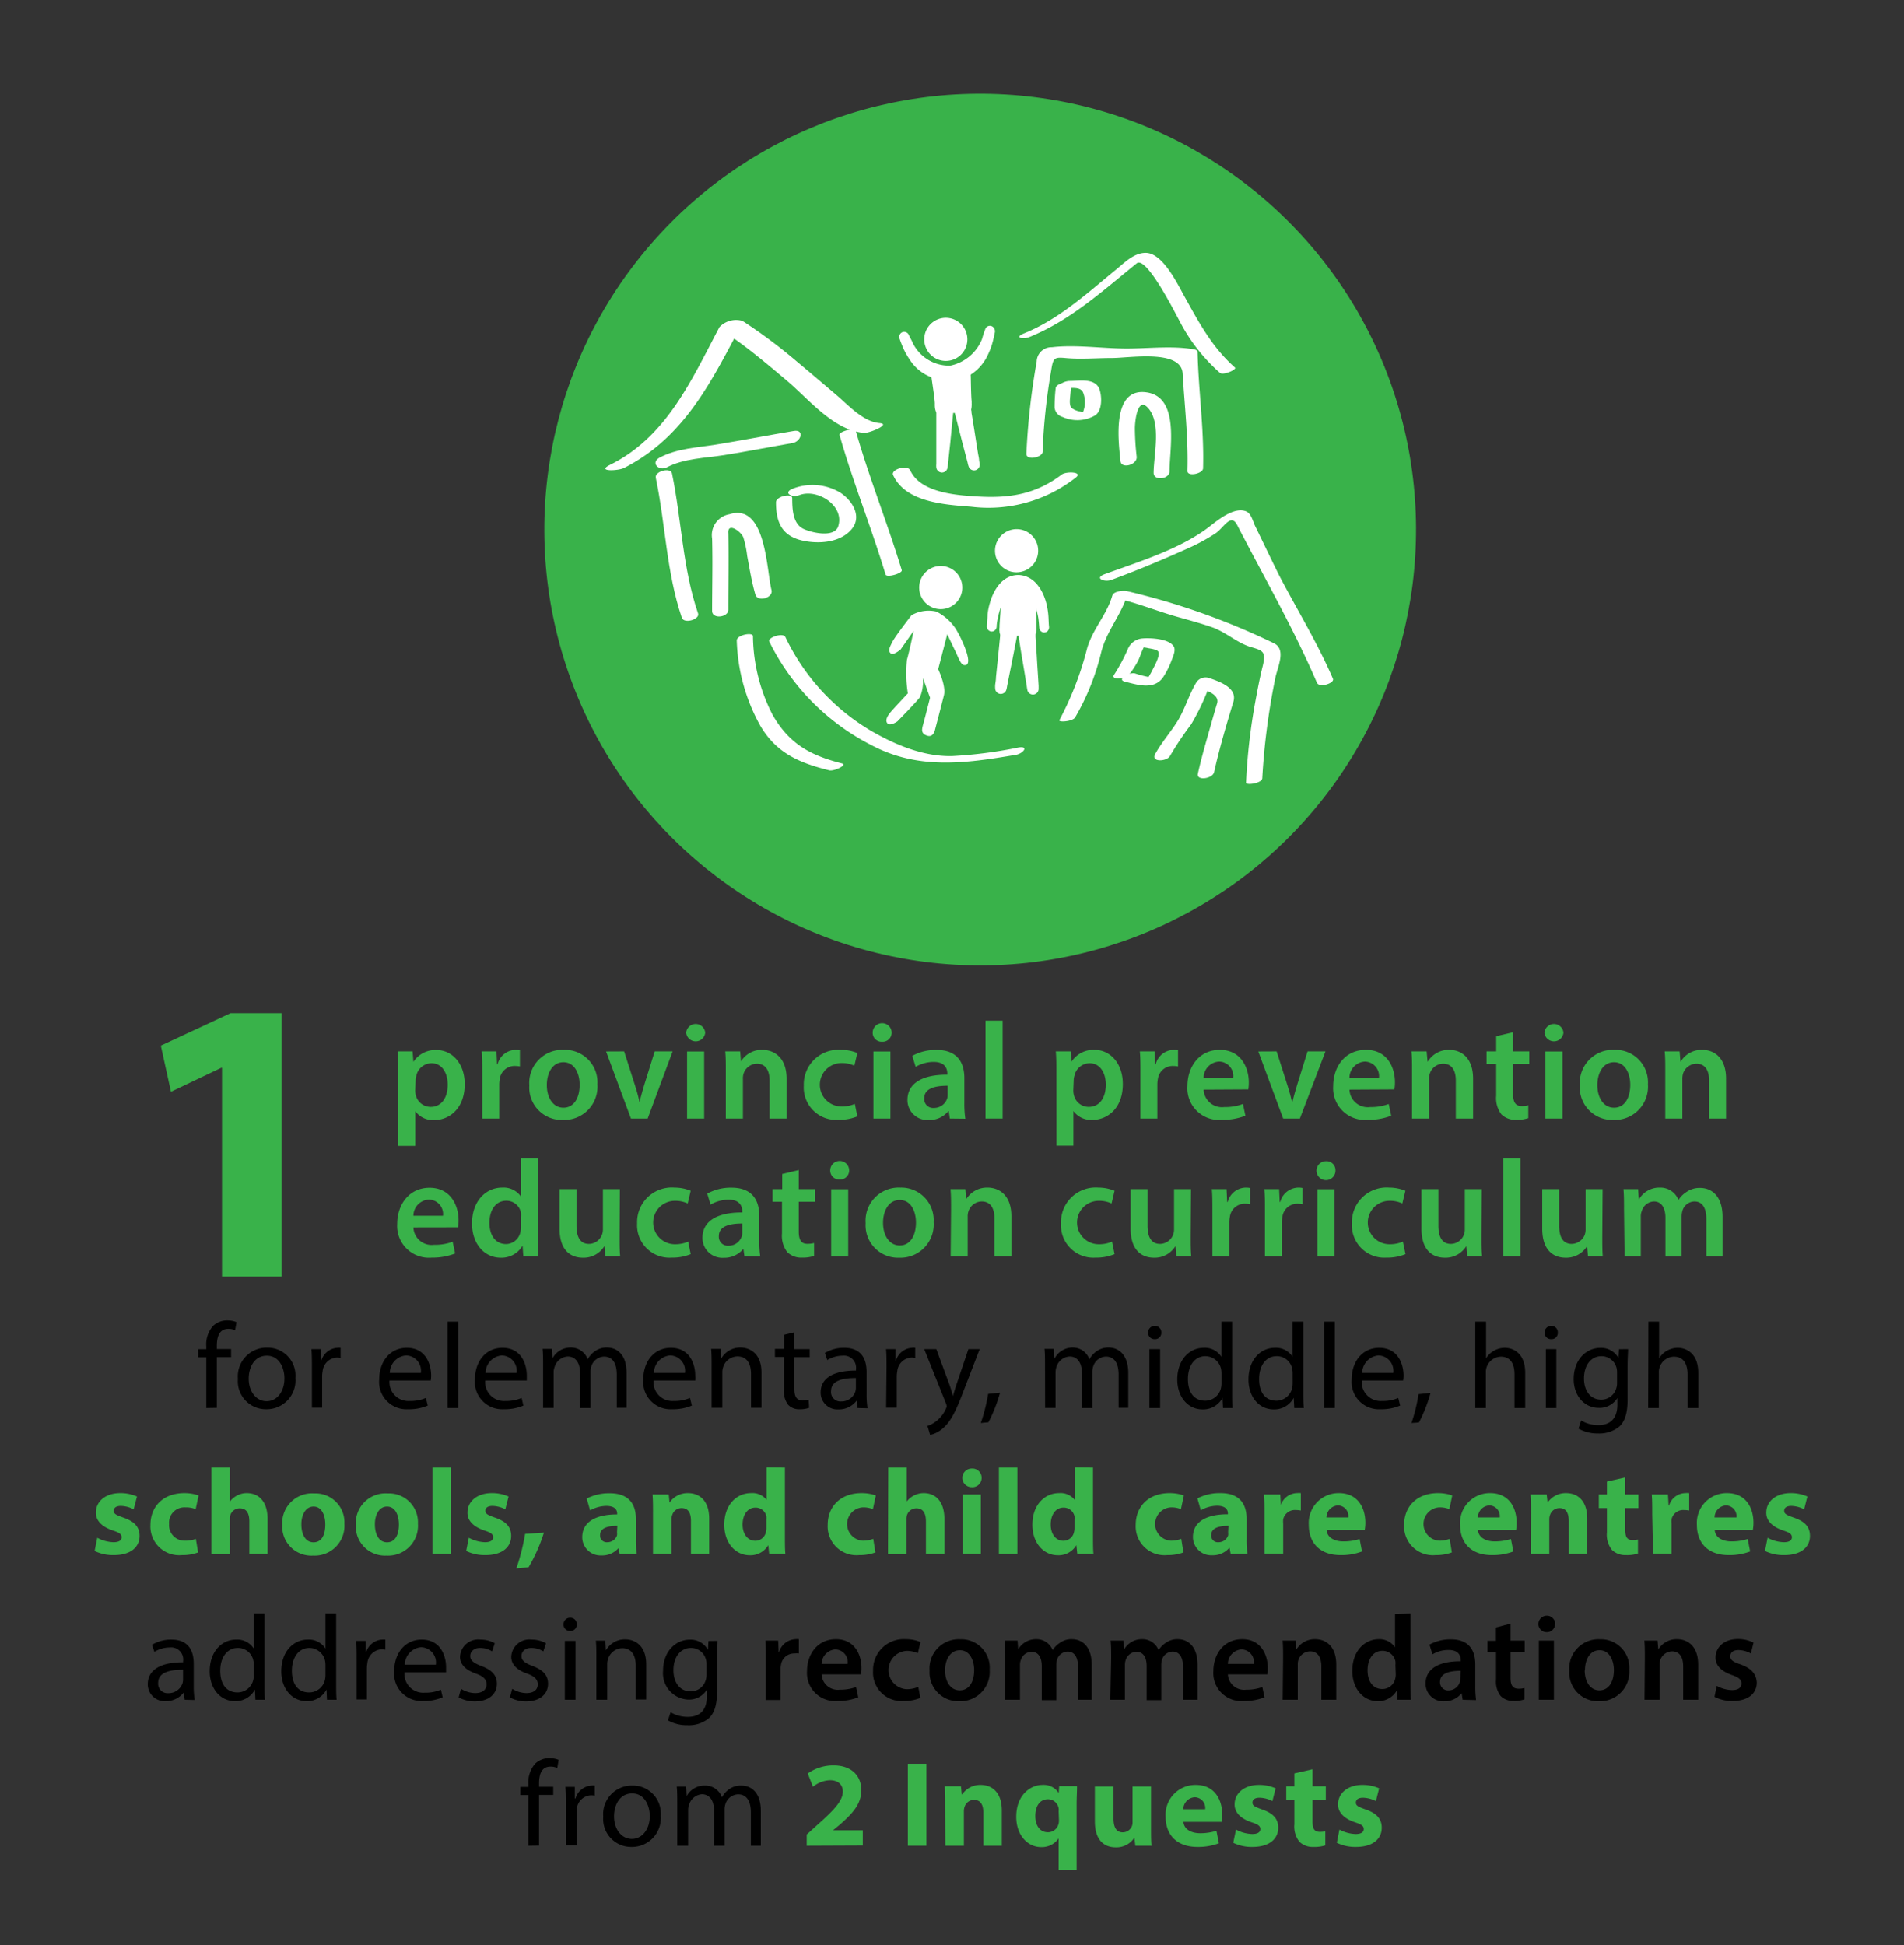 <svg id="Layer_1" data-name="Layer 1" xmlns="http://www.w3.org/2000/svg" viewBox="0 0 234.89 240"><rect x="0" y="0" width="234.89" height="240" fill="#333333" stroke="none"/><defs><style>.cls-1{fill:#39b24a;}.cls-2{fill:#fff;}</style></defs><title>ar1819-infographic</title><path d="M25.45,173.71v-6.25h-1v-1h1v-.34a3.42,3.42,0,0,1,.84-2.54,2.5,2.5,0,0,1,1.77-.67,2.93,2.93,0,0,1,1.12.21l-.18,1a1.93,1.93,0,0,0-.84-.17c-1.12,0-1.41,1-1.41,2.1v.39h1.76v1H26.75v6.25Z"/><path d="M36.44,170a3.55,3.55,0,0,1-3.61,3.86,3.45,3.45,0,0,1-3.48-3.74,3.54,3.54,0,0,1,3.6-3.85A3.43,3.43,0,0,1,36.44,170Zm-5.76.08c0,1.59.92,2.79,2.21,2.79s2.2-1.19,2.2-2.82c0-1.23-.61-2.79-2.17-2.79S30.68,168.72,30.68,170.1Z"/><path d="M38.48,168.72c0-.86,0-1.59-.06-2.27h1.16l0,1.43h.06a2.18,2.18,0,0,1,2-1.59,1.48,1.48,0,0,1,.38,0v1.25a2,2,0,0,0-.45-.05,1.86,1.86,0,0,0-1.77,1.7,3.71,3.71,0,0,0-.06.61v3.87H38.48Z"/><path d="M48.05,170.32a2.33,2.33,0,0,0,2.49,2.52,4.75,4.75,0,0,0,2-.37l.23.94a5.91,5.91,0,0,1-2.42.45,3.37,3.37,0,0,1-3.57-3.66c0-2.19,1.3-3.91,3.41-3.91,2.37,0,3,2.08,3,3.42a3.87,3.87,0,0,1-.05.61Zm3.87-.94a1.88,1.88,0,0,0-1.83-2.15,2.18,2.18,0,0,0-2,2.15Z"/><path d="M55.21,163.06h1.32v10.65H55.21Z"/><path d="M59.86,170.32a2.32,2.32,0,0,0,2.49,2.52,4.82,4.82,0,0,0,2-.37l.22.94a5.85,5.85,0,0,1-2.41.45,3.37,3.37,0,0,1-3.57-3.66c0-2.19,1.29-3.91,3.4-3.91,2.37,0,3,2.08,3,3.42,0,.27,0,.48,0,.61Zm3.87-.94a1.89,1.89,0,0,0-1.83-2.15,2.19,2.19,0,0,0-2,2.15Z"/><path d="M67,168.42c0-.75,0-1.37-.06-2h1.16l.06,1.17h0a2.5,2.5,0,0,1,2.28-1.33,2.16,2.16,0,0,1,2.06,1.45h0a2.91,2.91,0,0,1,.81-.94,2.45,2.45,0,0,1,1.6-.51c1,0,2.39.63,2.39,3.15v4.27H76.09V169.6c0-1.39-.51-2.23-1.58-2.23a1.71,1.71,0,0,0-1.56,1.2,2.18,2.18,0,0,0-.1.66v4.48H71.56v-4.35c0-1.15-.51-2-1.52-2a1.8,1.8,0,0,0-1.63,1.32,1.69,1.69,0,0,0-.11.64v4.38H67Z"/><path d="M80.63,170.32a2.32,2.32,0,0,0,2.49,2.52,4.75,4.75,0,0,0,2-.37l.23.94a5.91,5.91,0,0,1-2.42.45,3.37,3.37,0,0,1-3.57-3.66c0-2.19,1.29-3.91,3.41-3.91,2.37,0,3,2.08,3,3.42a3.87,3.87,0,0,1,0,.61Zm3.87-.94a1.88,1.88,0,0,0-1.83-2.15,2.18,2.18,0,0,0-2,2.15Z"/><path d="M87.79,168.42c0-.75,0-1.37-.06-2H88.9l.07,1.2h0a2.67,2.67,0,0,1,2.4-1.36c1,0,2.57.6,2.57,3.09v4.33H92.65v-4.18c0-1.17-.44-2.15-1.68-2.15a1.88,1.88,0,0,0-1.77,1.35,1.93,1.93,0,0,0-.09.62v4.36H87.79Z"/><path d="M98,164.37v2.08h1.89v1H98v3.91c0,.9.25,1.41,1,1.41a2.69,2.69,0,0,0,.76-.09l.06,1a3.11,3.11,0,0,1-1.17.18,1.82,1.82,0,0,1-1.42-.55,2.67,2.67,0,0,1-.51-1.89v-4H95.6v-1h1.13v-1.74Z"/><path d="M105.79,173.71l-.11-.91h0a2.72,2.72,0,0,1-2.22,1.08,2.07,2.07,0,0,1-2.22-2.09c0-1.75,1.56-2.71,4.36-2.7v-.15a1.49,1.49,0,0,0-1.65-1.68,3.63,3.63,0,0,0-1.89.54l-.3-.87a4.51,4.51,0,0,1,2.39-.64c2.22,0,2.76,1.51,2.76,3V172a10.18,10.18,0,0,0,.12,1.74Zm-.2-3.7c-1.44,0-3.07.22-3.07,1.63a1.16,1.16,0,0,0,1.24,1.26,1.81,1.81,0,0,0,1.76-1.21,1.6,1.6,0,0,0,.07-.42Z"/><path d="M109.37,168.72c0-.86,0-1.59-.06-2.27h1.16l0,1.43h.06a2.18,2.18,0,0,1,2-1.59,1.48,1.48,0,0,1,.38,0v1.25a2,2,0,0,0-.45-.05,1.86,1.86,0,0,0-1.77,1.7,3.71,3.71,0,0,0-.06.61v3.87h-1.31Z"/><path d="M115.51,166.45l1.59,4.29c.16.48.34,1,.46,1.49h0c.14-.44.29-1,.47-1.52l1.44-4.26h1.39l-2,5.18c-.94,2.49-1.59,3.76-2.49,4.54a3.58,3.58,0,0,1-1.62.86l-.33-1.11a3.63,3.63,0,0,0,1.16-.65,3.92,3.92,0,0,0,1.11-1.47.89.89,0,0,0,.1-.31,1.17,1.17,0,0,0-.09-.35l-2.68-6.69Z"/><path d="M121,175.56a22.15,22.15,0,0,0,.9-3.59l1.47-.15a18.63,18.63,0,0,1-1.43,3.65Z"/><path d="M128.92,168.42c0-.75,0-1.37-.06-2H130l.06,1.17h.05a2.49,2.49,0,0,1,2.28-1.33,2.14,2.14,0,0,1,2,1.45h0a3,3,0,0,1,.81-.94,2.5,2.5,0,0,1,1.61-.51c.95,0,2.38.63,2.38,3.15v4.27H138V169.6c0-1.39-.51-2.23-1.57-2.23a1.7,1.7,0,0,0-1.56,1.2,2.17,2.17,0,0,0-.11.66v4.48h-1.29v-4.35c0-1.15-.51-2-1.51-2a1.8,1.8,0,0,0-1.64,1.32,1.91,1.91,0,0,0-.1.64v4.38h-1.29Z"/><path d="M143.27,164.41a.77.77,0,0,1-.84.81.78.78,0,0,1-.79-.81.8.8,0,0,1,.82-.82A.78.78,0,0,1,143.27,164.41Zm-1.47,9.3v-7.26h1.32v7.26Z"/><path d="M152,163.06v8.78c0,.64,0,1.38.06,1.87h-1.18l-.06-1.26h0a2.69,2.69,0,0,1-2.48,1.43c-1.75,0-3.1-1.49-3.1-3.69,0-2.42,1.49-3.9,3.26-3.9a2.41,2.41,0,0,1,2.18,1.11h0v-4.34Zm-1.31,6.35a2.67,2.67,0,0,0-.06-.56,2,2,0,0,0-1.91-1.53c-1.36,0-2.17,1.2-2.17,2.81s.72,2.68,2.14,2.68a2,2,0,0,0,1.94-1.57,2.56,2.56,0,0,0,.06-.57Z"/><path d="M160.79,163.06v8.78c0,.64,0,1.38.06,1.87h-1.18l-.07-1.26h0a2.71,2.71,0,0,1-2.48,1.43c-1.76,0-3.1-1.49-3.1-3.69,0-2.42,1.48-3.9,3.25-3.9a2.42,2.42,0,0,1,2.19,1.11h0v-4.34Zm-1.32,6.35a2.67,2.67,0,0,0-.06-.56,1.93,1.93,0,0,0-1.91-1.53c-1.36,0-2.17,1.2-2.17,2.81s.72,2.68,2.15,2.68a2,2,0,0,0,1.93-1.57,2.56,2.56,0,0,0,.06-.57Z"/><path d="M163.35,163.06h1.32v10.65h-1.32Z"/><path d="M168,170.32a2.33,2.33,0,0,0,2.5,2.52,4.73,4.73,0,0,0,2-.37l.23.94a5.89,5.89,0,0,1-2.41.45,3.37,3.37,0,0,1-3.57-3.66c0-2.19,1.29-3.91,3.4-3.91,2.37,0,3,2.08,3,3.42a3.87,3.87,0,0,1-.05.61Zm3.88-.94a1.89,1.89,0,0,0-1.83-2.15,2.19,2.19,0,0,0-2,2.15Z"/><path d="M174.13,175.56A21.17,21.17,0,0,0,175,172l1.48-.15a18.63,18.63,0,0,1-1.43,3.65Z"/><path d="M182,163.06h1.33v4.53h0a2.65,2.65,0,0,1,.95-.93,2.78,2.78,0,0,1,1.35-.37c1,0,2.53.6,2.53,3.1v4.32h-1.32v-4.17c0-1.17-.43-2.16-1.68-2.16a1.91,1.91,0,0,0-1.77,1.32,1.72,1.72,0,0,0-.08.63v4.38H182Z"/><path d="M192.18,164.41a.77.77,0,0,1-.84.81.78.78,0,0,1-.79-.81.8.8,0,0,1,.82-.82A.78.78,0,0,1,192.18,164.41Zm-1.47,9.3v-7.26H192v7.26Z"/><path d="M200.85,166.45c0,.53-.06,1.11-.06,2v4.21c0,1.67-.33,2.69-1,3.32a3.86,3.86,0,0,1-2.64.87,4.72,4.72,0,0,1-2.42-.6l.33-1a4.1,4.1,0,0,0,2.14.57c1.34,0,2.33-.7,2.33-2.53v-.81h0a2.58,2.58,0,0,1-2.3,1.21c-1.81,0-3.09-1.53-3.09-3.54,0-2.46,1.6-3.85,3.26-3.85a2.43,2.43,0,0,1,2.27,1.26h0l.06-1.1Zm-1.36,2.87a2.2,2.2,0,0,0-.07-.6,1.92,1.92,0,0,0-1.85-1.4c-1.26,0-2.16,1.07-2.16,2.75,0,1.42.72,2.61,2.14,2.61a1.93,1.93,0,0,0,1.83-1.35,2.19,2.19,0,0,0,.11-.71Z"/><path d="M203.36,163.06h1.32v4.53h0a2.54,2.54,0,0,1,.94-.93,2.78,2.78,0,0,1,1.35-.37c1,0,2.54.6,2.54,3.1v4.32h-1.32v-4.17c0-1.17-.44-2.16-1.68-2.16a1.89,1.89,0,0,0-1.77,1.32,1.53,1.53,0,0,0-.09.63v4.38h-1.32Z"/><path class="cls-1" d="M12,189.72a4.52,4.52,0,0,0,2,.55c.69,0,1-.24,1-.61s-.23-.56-1.08-.84c-1.52-.51-2.1-1.34-2.09-2.21,0-1.36,1.17-2.4,3-2.4a5,5,0,0,1,2.07.42l-.41,1.58a3.6,3.6,0,0,0-1.59-.42c-.55,0-.87.22-.87.6s.29.52,1.19.84c1.39.48,2,1.18,2,2.26,0,1.37-1.08,2.37-3.18,2.37a5.21,5.21,0,0,1-2.37-.51Z"/><path class="cls-1" d="M24.44,191.53a5.54,5.54,0,0,1-2,.33,3.55,3.55,0,0,1-3.88-3.75c0-2.14,1.47-3.9,4.2-3.9a5.29,5.29,0,0,1,1.74.29l-.36,1.69a3.16,3.16,0,0,0-1.28-.22,1.89,1.89,0,0,0-2,2.05,1.91,1.91,0,0,0,2,2.06,3.36,3.36,0,0,0,1.3-.23Z"/><path class="cls-1" d="M26.08,181.06h2.28v4.19h0a2.62,2.62,0,0,1,.9-.75,2.54,2.54,0,0,1,1.18-.29c1.46,0,2.57,1,2.57,3.21v4.29H30.76v-4c0-1-.33-1.62-1.19-1.62a1.22,1.22,0,0,0-1.14.79,1.46,1.46,0,0,0-.07.51v4.35H26.08Z"/><path class="cls-1" d="M42.49,188a3.68,3.68,0,0,1-3.87,3.92,3.59,3.59,0,0,1-3.8-3.78,3.67,3.67,0,0,1,3.92-3.89A3.57,3.57,0,0,1,42.49,188Zm-5.31.08c0,1.26.52,2.2,1.5,2.2s1.45-.88,1.45-2.2c0-1.1-.42-2.21-1.45-2.21S37.18,187,37.18,188Z"/><path class="cls-1" d="M51.56,188a3.68,3.68,0,0,1-3.87,3.92,3.59,3.59,0,0,1-3.79-3.78,3.66,3.66,0,0,1,3.91-3.89A3.57,3.57,0,0,1,51.56,188Zm-5.31.08c0,1.26.53,2.2,1.5,2.2s1.46-.88,1.46-2.2c0-1.1-.42-2.21-1.46-2.21S46.25,187,46.25,188Z"/><path class="cls-1" d="M53.35,181.06h2.28v10.65H53.35Z"/><path class="cls-1" d="M57.83,189.72a4.53,4.53,0,0,0,2,.55c.69,0,1-.24,1-.61s-.22-.56-1.08-.84c-1.51-.51-2.1-1.34-2.08-2.21,0-1.36,1.17-2.4,3-2.4a5,5,0,0,1,2.07.42l-.4,1.58a3.6,3.6,0,0,0-1.59-.42c-.56,0-.87.22-.87.6s.28.52,1.18.84c1.4.48,2,1.18,2,2.26,0,1.37-1.08,2.37-3.18,2.37a5.18,5.18,0,0,1-2.37-.51Z"/><path class="cls-1" d="M63.7,193.5a26.08,26.08,0,0,0,1.08-4.26l2.32-.15a20.45,20.45,0,0,1-1.89,4.27Z"/><path class="cls-1" d="M76.43,191.71,76.3,191h0a2.66,2.66,0,0,1-2.1.9,2.25,2.25,0,0,1-2.37-2.25c0-1.91,1.71-2.82,4.31-2.81v-.1c0-.39-.21-.95-1.34-.95a4.11,4.11,0,0,0-2,.56l-.42-1.47a6,6,0,0,1,2.85-.65c2.44,0,3.22,1.44,3.22,3.17v2.55a10.63,10.63,0,0,0,.11,1.78Zm-.27-3.46c-1.2,0-2.13.27-2.13,1.15a.82.82,0,0,0,.9.87,1.25,1.25,0,0,0,1.19-.84,1.61,1.61,0,0,0,0-.39Z"/><path class="cls-1" d="M80.56,186.72c0-.92,0-1.7-.06-2.34h2l.1,1h0a2.69,2.69,0,0,1,2.26-1.17c1.5,0,2.63,1,2.63,3.15v4.35H85.24v-4.06c0-1-.33-1.59-1.16-1.59a1.21,1.21,0,0,0-1.15.85,1.59,1.59,0,0,0-.09.57v4.23H80.56Z"/><path class="cls-1" d="M96.83,181.06v8.46c0,.83,0,1.7.06,2.19h-2l-.11-1.08h0a2.55,2.55,0,0,1-2.29,1.25c-1.74,0-3.14-1.49-3.14-3.77,0-2.47,1.53-3.9,3.29-3.9a2.23,2.23,0,0,1,1.93.83h0v-4Zm-2.28,6.42a2.69,2.69,0,0,0,0-.4A1.36,1.36,0,0,0,93.19,186c-1,0-1.58.93-1.58,2.09s.62,2,1.56,2A1.33,1.33,0,0,0,94.49,189a1.8,1.8,0,0,0,.06-.53Z"/><path class="cls-1" d="M108,191.53a5.58,5.58,0,0,1-2,.33,3.56,3.56,0,0,1-3.89-3.75c0-2.14,1.47-3.9,4.2-3.9a5.29,5.29,0,0,1,1.74.29l-.36,1.69a3.11,3.11,0,0,0-1.27-.22,2.06,2.06,0,0,0,0,4.11,3.46,3.46,0,0,0,1.31-.23Z"/><path class="cls-1" d="M109.58,181.06h2.28v4.19h0a2.62,2.62,0,0,1,.9-.75,2.58,2.58,0,0,1,1.19-.29c1.45,0,2.56,1,2.56,3.21v4.29h-2.28v-4c0-1-.33-1.62-1.18-1.62a1.21,1.21,0,0,0-1.14.79,1.47,1.47,0,0,0-.08.51v4.35h-2.28Z"/><path class="cls-1" d="M121.1,182.34a1.14,1.14,0,0,1-1.23,1.14,1.15,1.15,0,1,1,0-2.3A1.14,1.14,0,0,1,121.1,182.34Zm-2.35,9.37v-7.33H121v7.33Z"/><path class="cls-1" d="M123.23,181.06h2.28v10.65h-2.28Z"/><path class="cls-1" d="M134.84,181.06v8.46c0,.83,0,1.7.06,2.19h-2l-.11-1.08h0a2.55,2.55,0,0,1-2.29,1.25c-1.74,0-3.14-1.49-3.14-3.77,0-2.47,1.53-3.9,3.29-3.9a2.23,2.23,0,0,1,1.93.83h0v-4Zm-2.28,6.42a2.69,2.69,0,0,0,0-.4A1.36,1.36,0,0,0,131.2,186c-1,0-1.58.93-1.58,2.09s.62,2,1.56,2A1.33,1.33,0,0,0,132.5,189a1.8,1.8,0,0,0,.06-.53Z"/><path class="cls-1" d="M146,191.53a5.58,5.58,0,0,1-2,.33,3.56,3.56,0,0,1-3.89-3.75c0-2.14,1.47-3.9,4.2-3.9a5.29,5.29,0,0,1,1.74.29l-.36,1.69a3.11,3.11,0,0,0-1.27-.22,2.06,2.06,0,0,0,0,4.11,3.46,3.46,0,0,0,1.31-.23Z"/><path class="cls-1" d="M151.82,191.71l-.13-.73h-.05a2.66,2.66,0,0,1-2.1.9,2.25,2.25,0,0,1-2.37-2.25c0-1.91,1.71-2.82,4.31-2.81v-.1c0-.39-.21-.95-1.34-.95a4.11,4.11,0,0,0-2,.56l-.42-1.47a6,6,0,0,1,2.85-.65c2.44,0,3.22,1.44,3.22,3.17v2.55a10.63,10.63,0,0,0,.11,1.78Zm-.27-3.46c-1.2,0-2.13.27-2.13,1.15a.82.82,0,0,0,.9.87,1.25,1.25,0,0,0,1.19-.84,1.61,1.61,0,0,0,0-.39Z"/><path class="cls-1" d="M156,186.79c0-1.08,0-1.78-.06-2.41h2l.08,1.35H158a2.14,2.14,0,0,1,2-1.52,2.37,2.37,0,0,1,.48,0v2.15a3.33,3.33,0,0,0-.62-.06,1.47,1.47,0,0,0-1.56,1.15,2.71,2.71,0,0,0,0,.51v3.72H156Z"/><path class="cls-1" d="M163.66,188.77c.07.95,1,1.4,2.07,1.4a6.55,6.55,0,0,0,2-.3l.3,1.54a7.21,7.21,0,0,1-2.65.45c-2.49,0-3.92-1.44-3.92-3.73a3.68,3.68,0,0,1,3.71-3.92c2.37,0,3.27,1.85,3.27,3.66a5.23,5.23,0,0,1-.08.9Zm2.68-1.56a1.32,1.32,0,0,0-1.29-1.48,1.5,1.5,0,0,0-1.41,1.48Z"/><path class="cls-1" d="M179.11,191.53a5.58,5.58,0,0,1-2,.33,3.56,3.56,0,0,1-3.89-3.75c0-2.14,1.47-3.9,4.2-3.9a5.29,5.29,0,0,1,1.74.29l-.36,1.69a3.11,3.11,0,0,0-1.27-.22,2.06,2.06,0,0,0,0,4.11,3.46,3.46,0,0,0,1.31-.23Z"/><path class="cls-1" d="M182.33,188.77c.08.95,1,1.4,2.07,1.4a6.67,6.67,0,0,0,2-.3l.3,1.54a7.27,7.27,0,0,1-2.66.45c-2.49,0-3.91-1.44-3.91-3.73a3.67,3.67,0,0,1,3.7-3.92c2.37,0,3.27,1.85,3.27,3.66a5.5,5.5,0,0,1-.07.9Zm2.69-1.56a1.32,1.32,0,0,0-1.29-1.48,1.5,1.5,0,0,0-1.41,1.48Z"/><path class="cls-1" d="M188.87,186.72c0-.92,0-1.7-.06-2.34h2l.11,1h0a2.7,2.7,0,0,1,2.27-1.17c1.5,0,2.62,1,2.62,3.15v4.35h-2.28v-4.06c0-1-.33-1.59-1.15-1.59a1.22,1.22,0,0,0-1.16.85,1.59,1.59,0,0,0-.09.57v4.23h-2.28Z"/><path class="cls-1" d="M200.5,182.28v2.1h1.63v1.68H200.5v2.65c0,.89.21,1.29.9,1.29a3.66,3.66,0,0,0,.67-.06l0,1.73a4.51,4.51,0,0,1-1.49.19,2.36,2.36,0,0,1-1.71-.63,3,3,0,0,1-.63-2.17v-3h-1v-1.68h1v-1.59Z"/><path class="cls-1" d="M203.83,186.79c0-1.08,0-1.78-.06-2.41h2l.08,1.35h.06a2.14,2.14,0,0,1,2-1.52,2.37,2.37,0,0,1,.48,0v2.15a3.33,3.33,0,0,0-.62-.06,1.47,1.47,0,0,0-1.56,1.15,2.71,2.71,0,0,0,0,.51v3.72h-2.28Z"/><path class="cls-1" d="M211.54,188.77c.07.95,1,1.4,2.07,1.4a6.55,6.55,0,0,0,2-.3l.3,1.54a7.21,7.21,0,0,1-2.65.45c-2.49,0-3.92-1.44-3.92-3.73a3.68,3.68,0,0,1,3.71-3.92c2.37,0,3.27,1.85,3.27,3.66a5.23,5.23,0,0,1-.08.9Zm2.68-1.56a1.32,1.32,0,0,0-1.29-1.48,1.5,1.5,0,0,0-1.41,1.48Z"/><path class="cls-1" d="M218.06,189.72a4.53,4.53,0,0,0,2,.55c.69,0,1-.24,1-.61s-.22-.56-1.08-.84c-1.51-.51-2.1-1.34-2.08-2.21,0-1.36,1.17-2.4,3-2.4a5,5,0,0,1,2.07.42l-.4,1.58a3.6,3.6,0,0,0-1.59-.42c-.56,0-.87.22-.87.6s.28.52,1.18.84c1.4.48,2,1.18,2,2.26,0,1.37-1.08,2.37-3.18,2.37a5.18,5.18,0,0,1-2.37-.51Z"/><path d="M22.78,209.71l-.11-.91h0a2.72,2.72,0,0,1-2.22,1.08,2.07,2.07,0,0,1-2.22-2.09c0-1.75,1.56-2.71,4.36-2.7v-.15a1.49,1.49,0,0,0-1.65-1.68,3.63,3.63,0,0,0-1.89.54l-.3-.87a4.51,4.51,0,0,1,2.39-.64c2.22,0,2.76,1.51,2.76,3V208a10.18,10.18,0,0,0,.12,1.74Zm-.2-3.7c-1.44,0-3.07.22-3.07,1.63a1.16,1.16,0,0,0,1.24,1.26,1.81,1.81,0,0,0,1.76-1.21,1.6,1.6,0,0,0,.07-.42Z"/><path d="M32.63,199.06v8.78c0,.64,0,1.38.06,1.87H31.51l-.06-1.26h0a2.7,2.7,0,0,1-2.48,1.43c-1.75,0-3.1-1.49-3.1-3.69,0-2.42,1.48-3.9,3.25-3.9a2.42,2.42,0,0,1,2.19,1.11h0v-4.34Zm-1.32,6.35a2.14,2.14,0,0,0-.06-.56,1.93,1.93,0,0,0-1.9-1.53c-1.37,0-2.18,1.2-2.18,2.81s.72,2.68,2.15,2.68a2,2,0,0,0,1.93-1.57,2.08,2.08,0,0,0,.06-.57Z"/><path d="M41.47,199.06v8.78c0,.64,0,1.38.06,1.87H40.34l-.06-1.26h0a2.68,2.68,0,0,1-2.47,1.43c-1.76,0-3.11-1.49-3.11-3.69,0-2.42,1.49-3.9,3.26-3.9a2.42,2.42,0,0,1,2.19,1.11h0v-4.34Zm-1.32,6.35a2.67,2.67,0,0,0-.06-.56,2,2,0,0,0-1.91-1.53c-1.36,0-2.17,1.2-2.17,2.81s.72,2.68,2.14,2.68a2,2,0,0,0,1.94-1.57,2.56,2.56,0,0,0,.06-.57Z"/><path d="M44,204.72c0-.86,0-1.59-.06-2.27h1.16l0,1.43h.06a2.18,2.18,0,0,1,2-1.59,1.48,1.48,0,0,1,.38,0v1.25a2,2,0,0,0-.45-.05,1.86,1.86,0,0,0-1.77,1.7,3.71,3.71,0,0,0-.06.61v3.87H44Z"/><path d="M49.9,206.32a2.32,2.32,0,0,0,2.49,2.52,4.82,4.82,0,0,0,2-.37l.22.94a5.85,5.85,0,0,1-2.41.45,3.37,3.37,0,0,1-3.57-3.66c0-2.19,1.29-3.91,3.4-3.91,2.37,0,3,2.08,3,3.42,0,.27,0,.48,0,.61Zm3.87-.94a1.89,1.89,0,0,0-1.83-2.15,2.19,2.19,0,0,0-2,2.15Z"/><path d="M56.87,208.36a3.41,3.41,0,0,0,1.74.53c1,0,1.41-.48,1.41-1.08s-.37-1-1.35-1.34c-1.3-.46-1.92-1.18-1.92-2.05a2.24,2.24,0,0,1,2.51-2.13,3.6,3.6,0,0,1,1.78.45l-.33,1a2.81,2.81,0,0,0-1.48-.42c-.78,0-1.22.45-1.22,1s.44.87,1.38,1.23c1.26.48,1.91,1.11,1.91,2.19,0,1.27-1,2.17-2.72,2.17a4.15,4.15,0,0,1-2-.49Z"/><path d="M63.19,208.36a3.41,3.41,0,0,0,1.74.53c1,0,1.41-.48,1.41-1.08s-.38-1-1.35-1.34c-1.31-.46-1.92-1.18-1.92-2.05a2.23,2.23,0,0,1,2.5-2.13,3.64,3.64,0,0,1,1.79.45l-.33,1a2.85,2.85,0,0,0-1.49-.42c-.78,0-1.21.45-1.21,1s.43.87,1.38,1.23c1.26.48,1.9,1.11,1.9,2.19,0,1.27-1,2.17-2.71,2.17a4.13,4.13,0,0,1-2-.49Z"/><path d="M71.15,200.41a.77.77,0,0,1-.84.81.78.78,0,0,1-.79-.81.8.8,0,0,1,.82-.82A.78.78,0,0,1,71.15,200.41Zm-1.47,9.3v-7.26H71v7.26Z"/><path d="M73.57,204.42c0-.75,0-1.37-.06-2h1.17l.07,1.2h0a2.67,2.67,0,0,1,2.4-1.36c1,0,2.57.6,2.57,3.09v4.33H78.43v-4.18c0-1.17-.44-2.15-1.68-2.15A1.88,1.88,0,0,0,75,204.73a1.93,1.93,0,0,0-.09.62v4.36H73.57Z"/><path d="M88.52,202.45c0,.53-.06,1.11-.06,2v4.21c0,1.67-.33,2.69-1,3.32a3.86,3.86,0,0,1-2.64.87,4.72,4.72,0,0,1-2.42-.6l.33-1a4.09,4.09,0,0,0,2.13.57c1.35,0,2.34-.7,2.34-2.53v-.81h0a2.59,2.59,0,0,1-2.31,1.21,3.25,3.25,0,0,1-3.09-3.54c0-2.46,1.61-3.85,3.27-3.85a2.43,2.43,0,0,1,2.27,1.26h0l.06-1.1Zm-1.36,2.87a1.86,1.86,0,0,0-.08-.6,1.89,1.89,0,0,0-1.84-1.4c-1.26,0-2.16,1.07-2.16,2.75,0,1.42.72,2.61,2.14,2.61a1.93,1.93,0,0,0,1.83-1.35,2.19,2.19,0,0,0,.11-.71Z"/><path d="M94.48,204.76c0-1,0-1.69-.06-2.35H96l.06,1.39h.06a2.19,2.19,0,0,1,2-1.56,1.88,1.88,0,0,1,.43,0V204A2.61,2.61,0,0,0,98,204a1.63,1.63,0,0,0-1.65,1.39,3.22,3.22,0,0,0-.06.57v3.78H94.48Z"/><path d="M101.36,206.58a2,2,0,0,0,2.25,1.89,5.52,5.52,0,0,0,2-.33l.27,1.27a6.78,6.78,0,0,1-2.55.45,3.46,3.46,0,0,1-3.77-3.69c0-2,1.23-3.93,3.57-3.93s3.15,1.95,3.15,3.56a4.64,4.64,0,0,1-.06.78Zm3.21-1.29a1.57,1.57,0,0,0-1.51-1.79,1.82,1.82,0,0,0-1.7,1.79Z"/><path d="M113.54,209.49a5.34,5.34,0,0,1-2.07.37,3.5,3.5,0,0,1-3.76-3.72,3.78,3.78,0,0,1,4.06-3.9,4.52,4.52,0,0,1,1.79.35l-.33,1.38a3.19,3.19,0,0,0-1.4-.29,2.37,2.37,0,0,0,0,4.73,3.61,3.61,0,0,0,1.46-.29Z"/><path d="M122.09,206a3.62,3.62,0,0,1-3.75,3.89,3.54,3.54,0,0,1-3.66-3.77,3.6,3.6,0,0,1,3.78-3.87A3.5,3.5,0,0,1,122.09,206Zm-5.5.08c0,1.41.69,2.47,1.81,2.47s1.78-1,1.78-2.5c0-1.14-.51-2.45-1.76-2.45S116.59,204.85,116.59,206.07Z"/><path d="M124,204.58c0-.84,0-1.54-.06-2.17h1.59l.08,1.08h0a2.53,2.53,0,0,1,2.25-1.25,2.12,2.12,0,0,1,2,1.35h0a2.82,2.82,0,0,1,.91-.91,2.4,2.4,0,0,1,1.47-.44c1.21,0,2.44.83,2.44,3.17v4.3H133v-4c0-1.22-.42-1.94-1.3-1.94a1.41,1.41,0,0,0-1.3,1,2.89,2.89,0,0,0-.09.61v4.38h-1.79v-4.23c0-1-.41-1.74-1.26-1.74a1.43,1.43,0,0,0-1.32,1,1.49,1.49,0,0,0-.11.6v4.32H124Z"/><path d="M137.08,204.58c0-.84,0-1.54-.07-2.17h1.59l.08,1.08h0a2.53,2.53,0,0,1,2.25-1.25,2.11,2.11,0,0,1,2,1.35h0a2.9,2.9,0,0,1,.9-.91,2.42,2.42,0,0,1,1.47-.44c1.21,0,2.44.83,2.44,3.17v4.3h-1.79v-4c0-1.22-.42-1.94-1.31-1.94a1.41,1.41,0,0,0-1.29,1,2.89,2.89,0,0,0-.09.61v4.38h-1.8v-4.23c0-1-.4-1.74-1.26-1.74a1.45,1.45,0,0,0-1.32,1,1.68,1.68,0,0,0-.1.6v4.32h-1.8Z"/><path d="M151.48,206.58a2,2,0,0,0,2.25,1.89,5.5,5.5,0,0,0,2-.33l.27,1.27a6.78,6.78,0,0,1-2.55.45,3.45,3.45,0,0,1-3.76-3.69c0-2,1.22-3.93,3.56-3.93s3.15,1.95,3.15,3.56a3.77,3.77,0,0,1-.06.78Zm3.2-1.29a1.57,1.57,0,0,0-1.51-1.79,1.8,1.8,0,0,0-1.69,1.79Z"/><path d="M158.29,204.58c0-.84,0-1.54-.06-2.17h1.61l.09,1.09h0a2.64,2.64,0,0,1,2.33-1.26c1.27,0,2.59.83,2.59,3.14v4.33h-1.84v-4.12c0-1.05-.39-1.85-1.4-1.85a1.55,1.55,0,0,0-1.44,1.08,1.9,1.9,0,0,0-.07.6v4.29h-1.86Z"/><path d="M174,199.06v8.6c0,.75,0,1.56.06,2.05h-1.65l-.08-1.15h0a2.63,2.63,0,0,1-2.38,1.32c-1.74,0-3.12-1.49-3.12-3.74,0-2.44,1.51-3.9,3.27-3.9a2.32,2.32,0,0,1,2,1h0v-4.14Zm-1.85,6.39a2.59,2.59,0,0,0,0-.48,1.62,1.62,0,0,0-1.59-1.3c-1.19,0-1.85,1.05-1.85,2.41s.66,2.31,1.83,2.31a1.63,1.63,0,0,0,1.59-1.3,1.9,1.9,0,0,0,.06-.54Z"/><path d="M180.44,209.71l-.12-.81h0a2.69,2.69,0,0,1-2.16,1,2.17,2.17,0,0,1-2.29-2.18c0-1.84,1.64-2.77,4.34-2.76v-.12c0-.48-.2-1.27-1.49-1.27a3.79,3.79,0,0,0-2,.54l-.37-1.2a5.31,5.31,0,0,1,2.65-.65c2.34,0,3,1.49,3,3.08V208a12.43,12.43,0,0,0,.1,1.75Zm-.24-3.57c-1.3,0-2.55.26-2.55,1.37a1,1,0,0,0,1,1.05,1.49,1.49,0,0,0,1.44-1,1.44,1.44,0,0,0,.06-.4Z"/><path d="M186.35,200.32v2.09h1.75v1.38h-1.75V207c0,.89.24,1.35,1,1.35a2.45,2.45,0,0,0,.71-.09l0,1.41a3.94,3.94,0,0,1-1.34.18,2.13,2.13,0,0,1-1.59-.6,2.91,2.91,0,0,1-.57-2v-3.43H183.5v-1.38h1.05v-1.65Z"/><path d="M191.84,200.37a1,1,0,0,1-1.05,1,1,1,0,0,1-1-1,1,1,0,0,1,2.07,0Zm-2,9.34v-7.3h1.86v7.3Z"/><path d="M201,206a3.62,3.62,0,0,1-3.75,3.89,3.53,3.53,0,0,1-3.65-3.77,3.6,3.6,0,0,1,3.78-3.87A3.5,3.5,0,0,1,201,206Zm-5.5.08c0,1.41.69,2.47,1.81,2.47s1.79-1,1.79-2.5c0-1.14-.51-2.45-1.77-2.45S195.53,204.85,195.53,206.07Z"/><path d="M202.92,204.58c0-.84,0-1.54-.06-2.17h1.63l.09,1.09h0a2.62,2.62,0,0,1,2.32-1.26c1.28,0,2.6.83,2.6,3.14v4.33h-1.85v-4.12c0-1.05-.38-1.85-1.39-1.85a1.57,1.57,0,0,0-1.44,1.08,1.9,1.9,0,0,0-.08.6v4.29h-1.86Z"/><path d="M211.79,208a4.16,4.16,0,0,0,1.88.52c.81,0,1.17-.33,1.17-.81s-.31-.75-1.2-1.06c-1.43-.5-2-1.28-2-2.13,0-1.29,1.06-2.3,2.76-2.3a4.23,4.23,0,0,1,1.93.44L216,204a3.26,3.26,0,0,0-1.54-.42c-.67,0-1,.32-1,.77s.34.69,1.27,1c1.32.48,1.93,1.15,2,2.23,0,1.32-1,2.28-3,2.28a4.7,4.7,0,0,1-2.22-.51Z"/><path d="M65.19,227.71v-6.25h-1v-1h1v-.34a3.46,3.46,0,0,1,.84-2.54,2.5,2.5,0,0,1,1.77-.67,2.93,2.93,0,0,1,1.12.21l-.17,1a2,2,0,0,0-.84-.17c-1.13,0-1.41,1-1.41,2.1v.39h1.75v1H66.5v6.25Z"/><path d="M69.81,222.72c0-.86,0-1.59-.06-2.27h1.16l0,1.43H71a2.18,2.18,0,0,1,2-1.59,1.53,1.53,0,0,1,.38,0v1.25a2,2,0,0,0-.46-.05,1.86,1.86,0,0,0-1.77,1.7,5.37,5.37,0,0,0,0,.61v3.87H69.81Z"/><path d="M81.51,224a3.55,3.55,0,0,1-3.61,3.86,3.45,3.45,0,0,1-3.48-3.74A3.53,3.53,0,0,1,78,220.29,3.43,3.43,0,0,1,81.51,224Zm-5.76.08c0,1.59.92,2.79,2.2,2.79s2.21-1.19,2.21-2.82c0-1.23-.61-2.79-2.17-2.79S75.75,222.72,75.75,224.1Z"/><path d="M83.55,222.42c0-.75,0-1.37-.06-2h1.16l.06,1.17h0A2.5,2.5,0,0,1,87,220.29a2.16,2.16,0,0,1,2.06,1.45h0a3,3,0,0,1,.8-.94,2.5,2.5,0,0,1,1.61-.51c1,0,2.39.63,2.39,3.15v4.27H92.63V223.6c0-1.39-.52-2.23-1.58-2.23a1.71,1.71,0,0,0-1.56,1.2,2.18,2.18,0,0,0-.1.66v4.48h-1.3v-4.35c0-1.15-.5-2-1.51-2A1.79,1.79,0,0,0,85,222.69a1.69,1.69,0,0,0-.11.64v4.38H83.55Z"/><path class="cls-1" d="M99.52,227.71v-1.38l1.26-1.14c2.14-1.9,3.17-3,3.2-4.14,0-.79-.48-1.42-1.61-1.42a3.52,3.52,0,0,0-2.08.81l-.64-1.64a5.4,5.4,0,0,1,3.19-1c2.2,0,3.42,1.29,3.42,3.06s-1.18,2.94-2.59,4.2l-.91.75v0h3.68v1.87Z"/><path class="cls-1" d="M114.29,217.6v10.11H112V217.6Z"/><path class="cls-1" d="M116.61,222.72c0-.92,0-1.7-.06-2.34h2l.1,1h.05a2.69,2.69,0,0,1,2.26-1.17c1.5,0,2.63,1,2.63,3.15v4.35h-2.28v-4.06c0-1-.33-1.59-1.16-1.59a1.21,1.21,0,0,0-1.15.85,1.59,1.59,0,0,0-.09.57v4.23h-2.28Z"/><path class="cls-1" d="M130.6,226.8h0a2.5,2.5,0,0,1-2.18,1.08c-1.59,0-3.05-1.4-3.05-3.74,0-2.62,1.68-3.93,3.24-3.93a2.2,2.2,0,0,1,2,1h0l.06-.85h2.2c0,.7-.05,1.44-.05,2.2v8.1H130.6Zm0-3.35a1.55,1.55,0,0,0,0-.37,1.34,1.34,0,0,0-1.31-1.1c-1.05,0-1.57.89-1.57,2.07s.58,2,1.55,2a1.34,1.34,0,0,0,1.31-1,1.65,1.65,0,0,0,.06-.49Z"/><path class="cls-1" d="M142,225.36c0,1,0,1.74.06,2.35h-2l-.11-1h0a2.63,2.63,0,0,1-2.3,1.2c-1.48,0-2.58-.93-2.58-3.2v-4.3h2.3v3.94c0,1.07.34,1.71,1.14,1.71a1.22,1.22,0,0,0,1.14-.79,1.32,1.32,0,0,0,.07-.5v-4.36H142Z"/><path class="cls-1" d="M146,224.77c.07.95,1,1.4,2.07,1.4a6.55,6.55,0,0,0,2-.3l.3,1.54a7.21,7.21,0,0,1-2.65.45c-2.49,0-3.92-1.44-3.92-3.73a3.68,3.68,0,0,1,3.71-3.92c2.37,0,3.27,1.85,3.27,3.66a5.23,5.23,0,0,1-.08.9Zm2.68-1.56a1.32,1.32,0,0,0-1.29-1.48,1.5,1.5,0,0,0-1.41,1.48Z"/><path class="cls-1" d="M152.48,225.72a4.48,4.48,0,0,0,2,.55c.69,0,1-.24,1-.61s-.23-.56-1.08-.84c-1.52-.51-2.1-1.34-2.09-2.21,0-1.36,1.17-2.4,3-2.4a5,5,0,0,1,2.06.42l-.4,1.58a3.6,3.6,0,0,0-1.59-.42c-.56,0-.87.22-.87.6s.28.52,1.18.84c1.4.48,2,1.18,2,2.26,0,1.37-1.08,2.37-3.18,2.37a5.18,5.18,0,0,1-2.37-.51Z"/><path class="cls-1" d="M161.92,218.28v2.1h1.64v1.68h-1.64v2.65c0,.89.21,1.29.91,1.29a3.66,3.66,0,0,0,.67-.06v1.73a4.48,4.48,0,0,1-1.48.19,2.34,2.34,0,0,1-1.71-.63,3,3,0,0,1-.63-2.17v-3h-1v-1.68h1v-1.59Z"/><path class="cls-1" d="M165.24,225.72a4.52,4.52,0,0,0,2,.55c.69,0,1-.24,1-.61s-.23-.56-1.08-.84c-1.51-.51-2.1-1.34-2.09-2.21,0-1.36,1.17-2.4,3-2.4a5,5,0,0,1,2.07.42l-.4,1.58a3.65,3.65,0,0,0-1.6-.42c-.55,0-.87.22-.87.6s.29.52,1.19.84c1.39.48,2,1.18,2,2.26,0,1.37-1.08,2.37-3.18,2.37a5.16,5.16,0,0,1-2.36-.51Z"/><path class="cls-1" d="M27.39,131.74h-.1l-6.2,2.95L19.84,129l8.6-4h6.3v32.5H27.39Z"/><path class="cls-1" d="M49.13,132.46c0-1.09,0-2-.07-2.75H50.9L51,131h0a3.25,3.25,0,0,1,2.84-1.46c1.91,0,3.49,1.63,3.49,4.22,0,3-1.89,4.43-3.78,4.43a2.71,2.71,0,0,1-2.32-1.1h0v4.28H49.13Zm2.09,2.06a2.25,2.25,0,0,0,.07.58,1.89,1.89,0,0,0,1.84,1.46c1.32,0,2.1-1.11,2.1-2.74,0-1.46-.71-2.65-2-2.65a1.94,1.94,0,0,0-1.87,1.55,2,2,0,0,0-.09.53Z"/><path class="cls-1" d="M59.5,132.38c0-1.12,0-1.92-.07-2.67h1.82l.07,1.58h.07a2.34,2.34,0,0,1,2.75-1.72v2a3.3,3.3,0,0,0-.61-.06,1.84,1.84,0,0,0-1.87,1.58,4,4,0,0,0-.07.64V138H59.5Z"/><path class="cls-1" d="M73.7,133.77a4.1,4.1,0,0,1-4.25,4.4,4,4,0,0,1-4.15-4.26,4.09,4.09,0,0,1,4.28-4.39A4,4,0,0,1,73.7,133.77Zm-6.24.09c0,1.59.78,2.8,2.05,2.8s2-1.17,2-2.84c0-1.29-.58-2.77-2-2.77S67.46,132.48,67.46,133.86Z"/><path class="cls-1" d="M77,129.71l1.34,4.2a20.77,20.77,0,0,1,.56,2.07h0c.16-.68.34-1.32.56-2.07l1.31-4.2h2.21L79.9,138H77.84l-3.07-8.28Z"/><path class="cls-1" d="M87,127.4a1.18,1.18,0,0,1-2.35,0,1.18,1.18,0,0,1,2.35,0ZM84.76,138v-8.28h2.11V138Z"/><path class="cls-1" d="M89.54,132.17c0-.95,0-1.75-.07-2.46h1.84l.1,1.24h0a3,3,0,0,1,2.63-1.43c1.45,0,3,.94,3,3.56V138h-2.1v-4.68c0-1.19-.44-2.09-1.58-2.09a1.76,1.76,0,0,0-1.63,1.23,2,2,0,0,0-.08.68V138H89.54Z"/><path class="cls-1" d="M105.77,137.73a5.91,5.91,0,0,1-2.34.43,4,4,0,0,1-4.27-4.22,4.28,4.28,0,0,1,4.61-4.42,5.26,5.26,0,0,1,2,.39l-.37,1.57a3.59,3.59,0,0,0-1.58-.33,2.68,2.68,0,0,0,0,5.36,4,4,0,0,0,1.64-.32Z"/><path class="cls-1" d="M110,127.4a1.11,1.11,0,0,1-1.19,1.12,1.1,1.1,0,0,1-1.15-1.12,1.17,1.17,0,0,1,2.34,0ZM107.75,138v-8.28h2.1V138Z"/><path class="cls-1" d="M117.18,138l-.14-.92H117a3,3,0,0,1-2.44,1.1,2.46,2.46,0,0,1-2.61-2.46c0-2.09,1.86-3.15,4.92-3.13v-.13c0-.55-.22-1.45-1.69-1.45a4.44,4.44,0,0,0-2.22.61l-.41-1.36a6,6,0,0,1,3-.73c2.65,0,3.42,1.68,3.42,3.49v3a12.63,12.63,0,0,0,.12,2Zm-.27-4.05c-1.48,0-2.89.29-2.89,1.55a1.1,1.1,0,0,0,1.19,1.19,1.7,1.7,0,0,0,1.63-1.14,1.51,1.51,0,0,0,.07-.46Z"/><path class="cls-1" d="M121.58,125.92h2.11V138h-2.11Z"/><path class="cls-1" d="M130.32,132.46c0-1.09,0-2-.07-2.75h1.84l.1,1.27h0a3.24,3.24,0,0,1,2.84-1.46c1.91,0,3.49,1.63,3.49,4.22,0,3-1.89,4.43-3.78,4.43a2.71,2.71,0,0,1-2.32-1.1h0v4.28h-2.09Zm2.09,2.06a2.25,2.25,0,0,0,.07.58,1.88,1.88,0,0,0,1.83,1.46c1.33,0,2.11-1.11,2.11-2.74,0-1.46-.71-2.65-2-2.65a1.94,1.94,0,0,0-1.87,1.55,2,2,0,0,0-.09.53Z"/><path class="cls-1" d="M140.69,132.38c0-1.12,0-1.92-.07-2.67h1.82l.07,1.58h.07a2.34,2.34,0,0,1,2.75-1.72v2a3.3,3.3,0,0,0-.61-.06,1.84,1.84,0,0,0-1.87,1.58,4,4,0,0,0-.07.64V138h-2.09Z"/><path class="cls-1" d="M148.49,134.43a2.26,2.26,0,0,0,2.55,2.15,6.2,6.2,0,0,0,2.3-.38l.3,1.45a7.72,7.72,0,0,1-2.89.51,3.91,3.91,0,0,1-4.26-4.18c0-2.3,1.39-4.46,4-4.46s3.57,2.21,3.57,4a5.69,5.69,0,0,1-.06.88Zm3.64-1.46a1.77,1.77,0,0,0-1.71-2,2,2,0,0,0-1.93,2Z"/><path class="cls-1" d="M157.49,129.71l1.34,4.2a20.77,20.77,0,0,1,.56,2.07h.05c.15-.68.34-1.32.56-2.07l1.31-4.2h2.21L160.36,138H158.3l-3.07-8.28Z"/><path class="cls-1" d="M166.48,134.43a2.25,2.25,0,0,0,2.55,2.15,6.1,6.1,0,0,0,2.29-.38l.31,1.45a7.76,7.76,0,0,1-2.89.51,3.92,3.92,0,0,1-4.27-4.18c0-2.3,1.4-4.46,4.05-4.46s3.57,2.21,3.57,4a5.42,5.42,0,0,1-.07.88Zm3.64-1.46a1.79,1.79,0,0,0-1.72-2,2,2,0,0,0-1.92,2Z"/><path class="cls-1" d="M174.2,132.17c0-.95,0-1.75-.07-2.46H176l.11,1.24h.05a3,3,0,0,1,2.63-1.43c1.45,0,2.94.94,2.94,3.56V138H179.6v-4.68c0-1.19-.44-2.09-1.58-2.09a1.76,1.76,0,0,0-1.63,1.23,2,2,0,0,0-.09.68V138h-2.1Z"/><path class="cls-1" d="M186.66,127.35v2.36h2v1.56h-2v3.66c0,1,.27,1.53,1.07,1.53a3,3,0,0,0,.81-.1l0,1.59a4.55,4.55,0,0,1-1.51.21,2.45,2.45,0,0,1-1.81-.68,3.32,3.32,0,0,1-.64-2.31v-3.9h-1.19v-1.56h1.19v-1.87Z"/><path class="cls-1" d="M192.88,127.4a1.18,1.18,0,0,1-2.35,0,1.18,1.18,0,0,1,2.35,0ZM190.65,138v-8.28h2.11V138Z"/><path class="cls-1" d="M203.3,133.77a4.1,4.1,0,0,1-4.25,4.4,4,4,0,0,1-4.15-4.26,4.09,4.09,0,0,1,4.29-4.39A4,4,0,0,1,203.3,133.77Zm-6.24.09c0,1.59.78,2.8,2.06,2.8s2-1.17,2-2.84c0-1.29-.58-2.77-2-2.77S197.06,132.48,197.06,133.86Z"/><path class="cls-1" d="M205.44,132.17c0-.95,0-1.75-.07-2.46h1.84l.1,1.24h.05a3,3,0,0,1,2.64-1.43c1.44,0,2.94.94,2.94,3.56V138h-2.09v-4.68c0-1.19-.44-2.09-1.58-2.09a1.77,1.77,0,0,0-1.64,1.23,2.35,2.35,0,0,0-.08.68V138h-2.11Z"/><path class="cls-1" d="M51,151.43a2.25,2.25,0,0,0,2.55,2.15,6.1,6.1,0,0,0,2.29-.38l.31,1.45a7.76,7.76,0,0,1-2.89.51A3.92,3.92,0,0,1,49,151c0-2.3,1.4-4.46,4-4.46s3.57,2.21,3.57,4a4.47,4.47,0,0,1-.07.88ZM54.65,150a1.78,1.78,0,0,0-1.72-2A2,2,0,0,0,51,150Z"/><path class="cls-1" d="M66.36,142.92v9.74c0,.85,0,1.77.07,2.33H64.56l-.09-1.31h0a3,3,0,0,1-2.7,1.49c-2,0-3.54-1.68-3.54-4.23,0-2.77,1.72-4.42,3.71-4.42a2.62,2.62,0,0,1,2.32,1.09h0v-4.69Zm-2.09,7.24a3.29,3.29,0,0,0,0-.54,1.83,1.83,0,0,0-1.8-1.48c-1.35,0-2.09,1.19-2.09,2.73s.74,2.62,2.07,2.62A1.84,1.84,0,0,0,64.2,152a2.32,2.32,0,0,0,.07-.61Z"/><path class="cls-1" d="M76.44,152.51c0,1,0,1.8.07,2.48H74.67l-.1-1.26h0a3,3,0,0,1-2.66,1.44c-1.51,0-2.88-.9-2.88-3.6v-4.86h2.09v4.5c0,1.38.44,2.26,1.54,2.26a1.75,1.75,0,0,0,1.6-1.12,1.82,1.82,0,0,0,.12-.64v-5h2.09Z"/><path class="cls-1" d="M85.21,154.73a5.91,5.91,0,0,1-2.34.43,4,4,0,0,1-4.27-4.22,4.28,4.28,0,0,1,4.61-4.42,5.26,5.26,0,0,1,2,.39l-.37,1.57a3.59,3.59,0,0,0-1.58-.33,2.68,2.68,0,0,0,0,5.36,4,4,0,0,0,1.64-.32Z"/><path class="cls-1" d="M91.84,155l-.13-.92h0a3.07,3.07,0,0,1-2.45,1.1,2.45,2.45,0,0,1-2.6-2.46c0-2.09,1.85-3.15,4.91-3.13v-.13c0-.55-.22-1.45-1.68-1.45a4.45,4.45,0,0,0-2.23.61l-.41-1.36a6,6,0,0,1,3-.73c2.66,0,3.42,1.68,3.42,3.49v3a12.63,12.63,0,0,0,.12,2Zm-.27-4.05c-1.48,0-2.89.29-2.89,1.55a1.1,1.1,0,0,0,1.19,1.19,1.69,1.69,0,0,0,1.63-1.14,1.51,1.51,0,0,0,.07-.46Z"/><path class="cls-1" d="M98.54,144.35v2.36h2v1.56h-2v3.66c0,1,.27,1.53,1.07,1.53a3.18,3.18,0,0,0,.82-.1l0,1.59a4.5,4.5,0,0,1-1.51.21,2.43,2.43,0,0,1-1.8-.68,3.32,3.32,0,0,1-.65-2.31v-3.9H95.31v-1.56H96.5v-1.87Z"/><path class="cls-1" d="M104.76,144.4a1.11,1.11,0,0,1-1.19,1.12,1.1,1.1,0,0,1-1.15-1.12,1.17,1.17,0,0,1,2.34,0ZM102.54,155v-8.28h2.1V155Z"/><path class="cls-1" d="M115.18,150.77a4.1,4.1,0,0,1-4.25,4.4,4,4,0,0,1-4.14-4.26,4.09,4.09,0,0,1,4.28-4.39A4,4,0,0,1,115.18,150.77Zm-6.24.09c0,1.59.79,2.8,2.06,2.8s2-1.17,2-2.84c0-1.29-.57-2.77-2-2.77S108.94,149.48,108.94,150.86Z"/><path class="cls-1" d="M117.33,149.17c0-.95,0-1.75-.07-2.46h1.83l.11,1.24h0a3,3,0,0,1,2.63-1.43c1.45,0,2.94.94,2.94,3.56V155h-2.09v-4.68c0-1.19-.44-2.09-1.58-2.09a1.76,1.76,0,0,0-1.63,1.23,2,2,0,0,0-.09.68V155h-2.1Z"/><path class="cls-1" d="M137.5,154.73a5.91,5.91,0,0,1-2.34.43,4,4,0,0,1-4.27-4.22,4.28,4.28,0,0,1,4.61-4.42,5.26,5.26,0,0,1,2,.39l-.37,1.57a3.59,3.59,0,0,0-1.58-.33,2.68,2.68,0,0,0,0,5.36,4,4,0,0,0,1.64-.32Z"/><path class="cls-1" d="M146.89,152.51c0,1,0,1.8.07,2.48h-1.84l-.1-1.26h0a3,3,0,0,1-2.65,1.44c-1.51,0-2.89-.9-2.89-3.6v-4.86h2.09v4.5c0,1.38.44,2.26,1.55,2.26a1.76,1.76,0,0,0,1.6-1.12,1.82,1.82,0,0,0,.12-.64v-5h2.09Z"/><path class="cls-1" d="M149.57,149.38c0-1.12,0-1.92-.07-2.67h1.82l.07,1.58h.07a2.34,2.34,0,0,1,2.75-1.72v2a3.21,3.21,0,0,0-.61-.06,1.84,1.84,0,0,0-1.87,1.58,4,4,0,0,0-.07.64V155h-2.09Z"/><path class="cls-1" d="M156.05,149.38c0-1.12,0-1.92-.07-2.67h1.82l.07,1.58h.07a2.34,2.34,0,0,1,2.75-1.72v2a3.3,3.3,0,0,0-.61-.06,1.84,1.84,0,0,0-1.87,1.58,4,4,0,0,0-.07.64V155h-2.09Z"/><path class="cls-1" d="M164.75,144.4a1.17,1.17,0,1,1-1.17-1.14A1.1,1.1,0,0,1,164.75,144.4ZM162.53,155v-8.28h2.1V155Z"/><path class="cls-1" d="M173.39,154.73a5.93,5.93,0,0,1-2.35.43,4,4,0,0,1-4.26-4.22,4.28,4.28,0,0,1,4.6-4.42,5.27,5.27,0,0,1,2,.39l-.38,1.57a3.55,3.55,0,0,0-1.58-.33,2.68,2.68,0,0,0,0,5.36,4.11,4.11,0,0,0,1.65-.32Z"/><path class="cls-1" d="M182.77,152.51c0,1,0,1.8.07,2.48H181l-.1-1.26h0a3,3,0,0,1-2.65,1.44c-1.52,0-2.89-.9-2.89-3.6v-4.86h2.09v4.5c0,1.38.44,2.26,1.54,2.26a1.75,1.75,0,0,0,1.6-1.12,1.82,1.82,0,0,0,.12-.64v-5h2.09Z"/><path class="cls-1" d="M185.46,142.92h2.11V155h-2.11Z"/><path class="cls-1" d="M197.67,152.51c0,1,0,1.8.06,2.48H195.9l-.1-1.26h0a3,3,0,0,1-2.65,1.44c-1.51,0-2.89-.9-2.89-3.6v-4.86h2.09v4.5c0,1.38.44,2.26,1.55,2.26a1.77,1.77,0,0,0,1.6-1.12,2.09,2.09,0,0,0,.11-.64v-5h2.1Z"/><path class="cls-1" d="M200.35,149.17c0-.95,0-1.75-.07-2.46h1.81l.08,1.22h.05a2.88,2.88,0,0,1,2.55-1.41,2.39,2.39,0,0,1,2.3,1.53h0a3.17,3.17,0,0,1,1-1,2.8,2.8,0,0,1,1.67-.49c1.37,0,2.77.94,2.77,3.59V155h-2v-4.58c0-1.37-.48-2.19-1.48-2.19a1.58,1.58,0,0,0-1.46,1.11,2.55,2.55,0,0,0-.11.69v5h-2v-4.8c0-1.15-.46-2-1.42-2a1.63,1.63,0,0,0-1.5,1.19,1.71,1.71,0,0,0-.12.68V155h-2Z"/><circle class="cls-1" cx="120.92" cy="65.33" r="53.77" transform="translate(41.01 177.16) rotate(-82.83)"/><path class="cls-2" d="M90.57,41.77C92.8,43.35,94.9,45.13,97,46.9c2.31,1.93,4.84,5,7.84,6.11-.6.09-1.34.4-1.27.66,1.66,5.81,3.93,11.42,5.68,17.21.13.43,2.09-.13,2-.53-1.74-5.75-4-11.33-5.65-17.11a6.35,6.35,0,0,0,1,.17c.64.05,3.39-1.09,1.91-1.21-2-.17-3.77-2.13-5.22-3.38-1.66-1.41-3.32-2.83-5-4.23a65.39,65.39,0,0,0-6.69-5,2.83,2.83,0,0,0-2.84.76c-3.47,6.55-6.51,13.54-13.5,17-1.75.87,1,.75,1.7.4C83.8,54.29,87.16,48.23,90.57,41.77Z"/><path class="cls-2" d="M127,41.58c5.08-2.07,9-5.67,13.23-9.09,1.18-1,4.76,6.14,5.36,7.25A21.75,21.75,0,0,0,150.5,46c.38.35,2.13-.41,1.85-.66-2.86-2.53-4.48-5.63-6.31-8.92-.83-1.51-2.64-5.23-4.7-5.23-1.46,0-2.62,1.22-3.66,2.07-3.58,2.93-7,6.1-11.35,7.87C125,41.68,126.27,41.88,127,41.58Z"/><path class="cls-2" d="M82.27,57.66c2.12-1.11,4.74-1.14,7.07-1.51,2.82-.45,5.62-1,8.43-1.49,1.09-.18,1.49-1.71.16-1.49-3.22.54-6.42,1.17-9.64,1.69-2.37.38-4.74.46-6.9,1.59C80.2,57.07,81.27,58.18,82.27,57.66Z"/><path class="cls-2" d="M82.9,58.4c-.16-.77-2.13-.27-2,.53,1.2,5.75,1.31,11.69,3.22,17.29.27.77,2.22.21,2-.53C84.2,70.09,84.09,64.16,82.9,58.4Z"/><path class="cls-2" d="M91.7,66.3a12.81,12.81,0,0,1,.48,2.31c.3,1.59.55,3.16,1,4.72.25,1,2.22.44,2-.52-.62-2.35-.65-10.81-5.19-9.36a2.61,2.61,0,0,0-2.14,3c.08,3,0,5.94,0,8.91,0,1.07,2,.81,2-.13,0-3.13.06-6.27,0-9.41C89.71,64.37,91.4,65.55,91.7,66.3Z"/><path class="cls-2" d="M99.15,65.27c-1.39-.64-1.41-2.54-1.42-3.82,0-.62-2-.24-2,.53,0,2.48.74,4.17,3.32,4.73,2,.43,4.61.24,6-1.4s0-3.64-1.39-4.53a6.67,6.67,0,0,0-5.85-.49c-1.28.5-.11,1.16.77.81,2.22-.87,5.55,1.24,4.86,3.72C103.08,66.41,100.2,65.75,99.15,65.27Z"/><path class="cls-2" d="M119.81,62.52a17.42,17.42,0,0,0,12.88-3.58c1-.74-1.15-.81-1.71-.39-3.23,2.45-6.44,2.94-10.36,2.71-2.61-.15-7.06-.46-8.32-3.22-.35-.77-2.43-.11-2.12.57C111.71,62,116.63,62.27,119.81,62.52Z"/><path class="cls-2" d="M164.44,83.74c-1.88-4.38-4.38-8.44-6.59-12.66-1-2-2-4.12-3-6.16-.26-.51-.48-1.56-1.1-1.82-1.49-.63-3.53,1.09-4.54,1.87-3.56,2.76-8.71,4.33-12.93,5.87-1.3.48-.1,1,.76.73,3.12-1.14,6.21-2.44,9.25-3.8a24,24,0,0,0,3.72-2c1-.72,1.84-2.48,2.61-1,3.3,6.4,7,12.83,9.84,19.45C162.74,84.91,164.67,84.29,164.44,83.74Z"/><path class="cls-2" d="M148.42,57.78c.14-4.81-.57-9.58-.68-14.38,0-.16-.27-.27-.39-.29-2.7-.48-5.61-.11-8.35-.11-3,0-6.32-.51-9.24-.16a1.81,1.81,0,0,0-1.87,1.78A87,87,0,0,0,126.62,56c0,.85,1.95.44,2-.23a74.84,74.84,0,0,1,1.07-10.13c.23-1.5.41-1.59,1.73-1.47,1.89.18,3.85,0,5.76,0,2.18,0,8.54-1.11,8.72,1.91.24,4,.71,8,.59,12C146.43,58.86,148.4,58.46,148.42,57.78Z"/><path class="cls-2" d="M132,47a2.06,2.06,0,0,0-1,.28c-.41.13-.76.34-.77.63a21.27,21.27,0,0,0-.13,2.39,1.36,1.36,0,0,0,1,1.15,4.4,4.4,0,0,0,4-.2c.93-.6.85-2.46.5-3.33C135,46.61,133.08,47,132,47Zm.2,3.32c-.32-.29-.2-1.1-.17-1.46s.06-.65.09-1c.6,0,1.22,0,1.49.55a3.26,3.26,0,0,1,0,2.42c-.12,0-.25,0-.36-.06A2.3,2.3,0,0,1,132.19,50.32Z"/><path class="cls-2" d="M144.28,58.18c0-2.83,1.3-9.14-2.79-9.77-4.37-.67-3.52,6-3.26,8.48.1,1,2.07.48,2-.53a31.83,31.83,0,0,1-.22-3.52c0-.84.32-4.08,1.69-2.43,1.56,1.88.65,5.65.62,7.89C142.27,59.38,144.27,59.13,144.28,58.18Z"/><path class="cls-2" d="M157.1,79.33A87.35,87.35,0,0,0,139,72.92c-.42-.08-1.63,0-1.78.57-.68,2.36-2.39,4.06-3.1,6.47a39.5,39.5,0,0,1-3.42,8.87c-.19.32,1.65.19,1.94-.33a29.63,29.63,0,0,0,3.19-7.93c.59-2.46,2.13-4.25,3-6.49,2.29.62,4.51,1.51,6.81,2.13,1.31.37,2.62.73,3.91,1.18,1.68.59,3.08,1.94,4.78,2.44,1.44.42,1.89.54,1.45,2.32-.36,1.43-.63,2.87-.9,4.32a74.22,74.22,0,0,0-1.16,10.09c0,.35,1.93.09,2-.53a85.56,85.56,0,0,1,1.6-12.34C157.57,82.35,158.77,80.08,157.1,79.33Z"/><path class="cls-2" d="M149.11,83.63a1.37,1.37,0,0,0-1.51.54c-.85,1.4-1.32,3-2.11,4.42s-2.13,2.88-3,4.48c-.5,1,1.49.89,1.86.18a39,39,0,0,1,2.61-3.9,29.26,29.26,0,0,0,2-4.1c.71.31,1.42.78,1.19,1.53s-.5,1.7-.74,2.55c-.56,2-1.18,4.07-1.63,6.12-.21.91,1.8.64,2-.18.65-2.9,1.5-5.82,2.37-8.66C152.7,84.84,150.45,84.09,149.11,83.63Z"/><path class="cls-2" d="M143.5,83.54a10.4,10.4,0,0,0,1.06-2.14c.17-.42.51-1.19.25-1.63-.58-1-2.93-1.09-3.93-1A2.12,2.12,0,0,0,139.17,80a21.78,21.78,0,0,1-1.72,3.23c-.33.47.4.55,1.05.41-.15.18-.12.36.28.46C140.35,84.49,142.38,85.17,143.5,83.54Zm-2.59-3.71c-.2,0-.33,0,0,0Zm1.18,3c-.1.18-.2.37-.31.55l-.09.14a13.25,13.25,0,0,1-1.7-.45,1.34,1.34,0,0,0-.63.07,11,11,0,0,0,1.09-1.71c.23-.52.39-1.06.65-1.56a5.86,5.86,0,0,1,.58.1c.26.05,1.06.15,1.21.41C143.19,80.88,142.31,82.37,142.09,82.82Z"/><path class="cls-2" d="M125.65,92.22a55.38,55.38,0,0,1-8.21,1.06c-3.53.07-7-1.39-10-3.13A26.83,26.83,0,0,1,96.89,78.59c-.28-.59-2.18.06-2,.53a28.42,28.42,0,0,0,12.61,12.81c5.8,3.07,11.59,2.25,17.79,1.2C126.2,93,127,92,125.65,92.22Z"/><path class="cls-2" d="M103.88,94.19c-3.91-1-6.5-2.39-8.57-6a21.66,21.66,0,0,1-2.42-9.71c0-.53-2-.15-2,.53a23,23,0,0,0,2.89,10.5c2,3.42,4.84,4.61,8.49,5.52C102.84,95.21,104.6,94.37,103.88,94.19Z"/><path class="cls-2" d="M114.59,74.71a2.66,2.66,0,1,0-1.19-2.12A2.68,2.68,0,0,0,114.59,74.71Z"/><path class="cls-2" d="M115.52,75.45a6.22,6.22,0,0,1,2.3,2c.55.78,2.22,4.2,1.4,4.56-.63.28-.89-.7-1.36-1.67s-1-2.09-1-2.09l-1.12,4.31s1,2.06.71,3.22S115.36,90,115.36,90s-.18,1-.94.77-.74-.66-.54-1.37.86-3.32.86-3.32l-.88-2.45A5.16,5.16,0,0,1,113.5,86c-.46.63-2.79,3-2.79,3s-.89.62-1.22.25,0-.92.33-1.33S112,85.54,112,85.54a15.84,15.84,0,0,1-.11-4.15c.32-1.11.82-3.55.82-3.55l-1.6,2.28s-.89.79-1.24.47-.09-.8.26-1.47,2.32-3.22,2.32-3.22A4.25,4.25,0,0,1,115.52,75.45Z"/><path class="cls-2" d="M124.3,70.37a2.58,2.58,0,0,0,1.4.22,2.66,2.66,0,1,0-2.21-4.48,2.66,2.66,0,0,0,.81,4.26Z"/><path class="cls-2" d="M129.33,75.93a9.22,9.22,0,0,0-.22-1.38c-.18-.78-1-3.51-3.46-3.61-2.09,0-3.13,2-3.54,3.47a8.24,8.24,0,0,0-.28,1.38c0,.47-.07.94-.08,1.42a.62.62,0,0,0,.57.7.63.63,0,0,0,.63-.57c0-.4.09-.81.17-1.2a9.84,9.84,0,0,1,.34-1.21l-.15,2.17a2.45,2.45,0,0,0,0,.27,1.82,1.82,0,0,0,0,.57c0,.1,0,.2.07.3a.14.14,0,0,1,0,.06,1.49,1.49,0,0,1,0,.21c-.08.77-.15,1.53-.23,2.29-.09.92-.19,1.83-.28,2.75,0,.31-.06.63-.1.94a3.11,3.11,0,0,0,0,.43.7.7,0,0,0,.58.68.72.72,0,0,0,.78-.45,2.89,2.89,0,0,0,.11-.51c.17-.83.33-1.65.5-2.48.14-.68.68-3.46.73-3.73h.2c0,.28.47,3.07.59,3.76s.27,1.66.41,2.5a4.54,4.54,0,0,0,.09.51.7.7,0,0,0,.76.48.71.71,0,0,0,.61-.66c0-.14,0-.28,0-.42l-.06-.95c-.06-.92-.12-1.84-.17-2.76l-.15-2.29c0-.13,0-.25,0-.37a2.36,2.36,0,0,0,.12-.54h0c0-.08,0-.15,0-.23a2.62,2.62,0,0,1,0-.28c0-.72,0-1.44-.08-2.17a8.69,8.69,0,0,1,.3,1.22c.06.4.09.81.12,1.21a.62.62,0,0,0,.61.59.61.61,0,0,0,.44-.2.75.75,0,0,0,.16-.48C129.36,76.88,129.37,76.41,129.33,75.93Z"/><path class="cls-2" d="M115.81,44.38a2.64,2.64,0,0,0,1.42.09,2.66,2.66,0,1,0-1.42-.09Z"/><path class="cls-2" d="M122.63,40.5a.59.59,0,0,0-.38-.29.61.61,0,0,0-.72.45,12.08,12.08,0,0,0-.38,1.16,5.39,5.39,0,0,1-3.92,3.29,5,5,0,0,1-4.58-2.71c-.15-.37-.37-.72-.54-1.09a.61.61,0,0,0-.78-.33.6.6,0,0,0-.34.34.67.67,0,0,0,0,.5c.16.45.33.89.53,1.32a9.06,9.06,0,0,0,.7,1.21,5.42,5.42,0,0,0,2.7,2.2c0,.17.39,2.51.41,3.23a2.72,2.72,0,0,0,0,.28,2.1,2.1,0,0,0,.08.56,2.47,2.47,0,0,0,.1.29l0,.06v.22c0,.76,0,1.53,0,2.3s0,1.84,0,2.76v1a2.06,2.06,0,0,0,0,.43.71.71,0,0,0,.64.62.7.7,0,0,0,.73-.53,2.85,2.85,0,0,0,.07-.51l.27-2.52c.07-.69.34-3.5.37-3.79h.2c.07.27.76,3,.94,3.69s.43,1.63.64,2.44a3,3,0,0,0,.14.51.7.7,0,0,0,1.35-.31,3.07,3.07,0,0,0-.07-.42c0-.31-.09-.62-.14-.94-.15-.91-.29-1.82-.43-2.72s-.24-1.52-.37-2.28c0-.12,0-.24-.05-.36a2.51,2.51,0,0,0,.07-.55h0a1.64,1.64,0,0,0,0-.23l0-.28c-.09-.71-.1-3.26-.12-3.28a5.71,5.71,0,0,0,2.13-2.47,9.1,9.1,0,0,0,.51-1.31c.14-.46.23-.92.33-1.38A.67.67,0,0,0,122.63,40.5Z"/></svg>